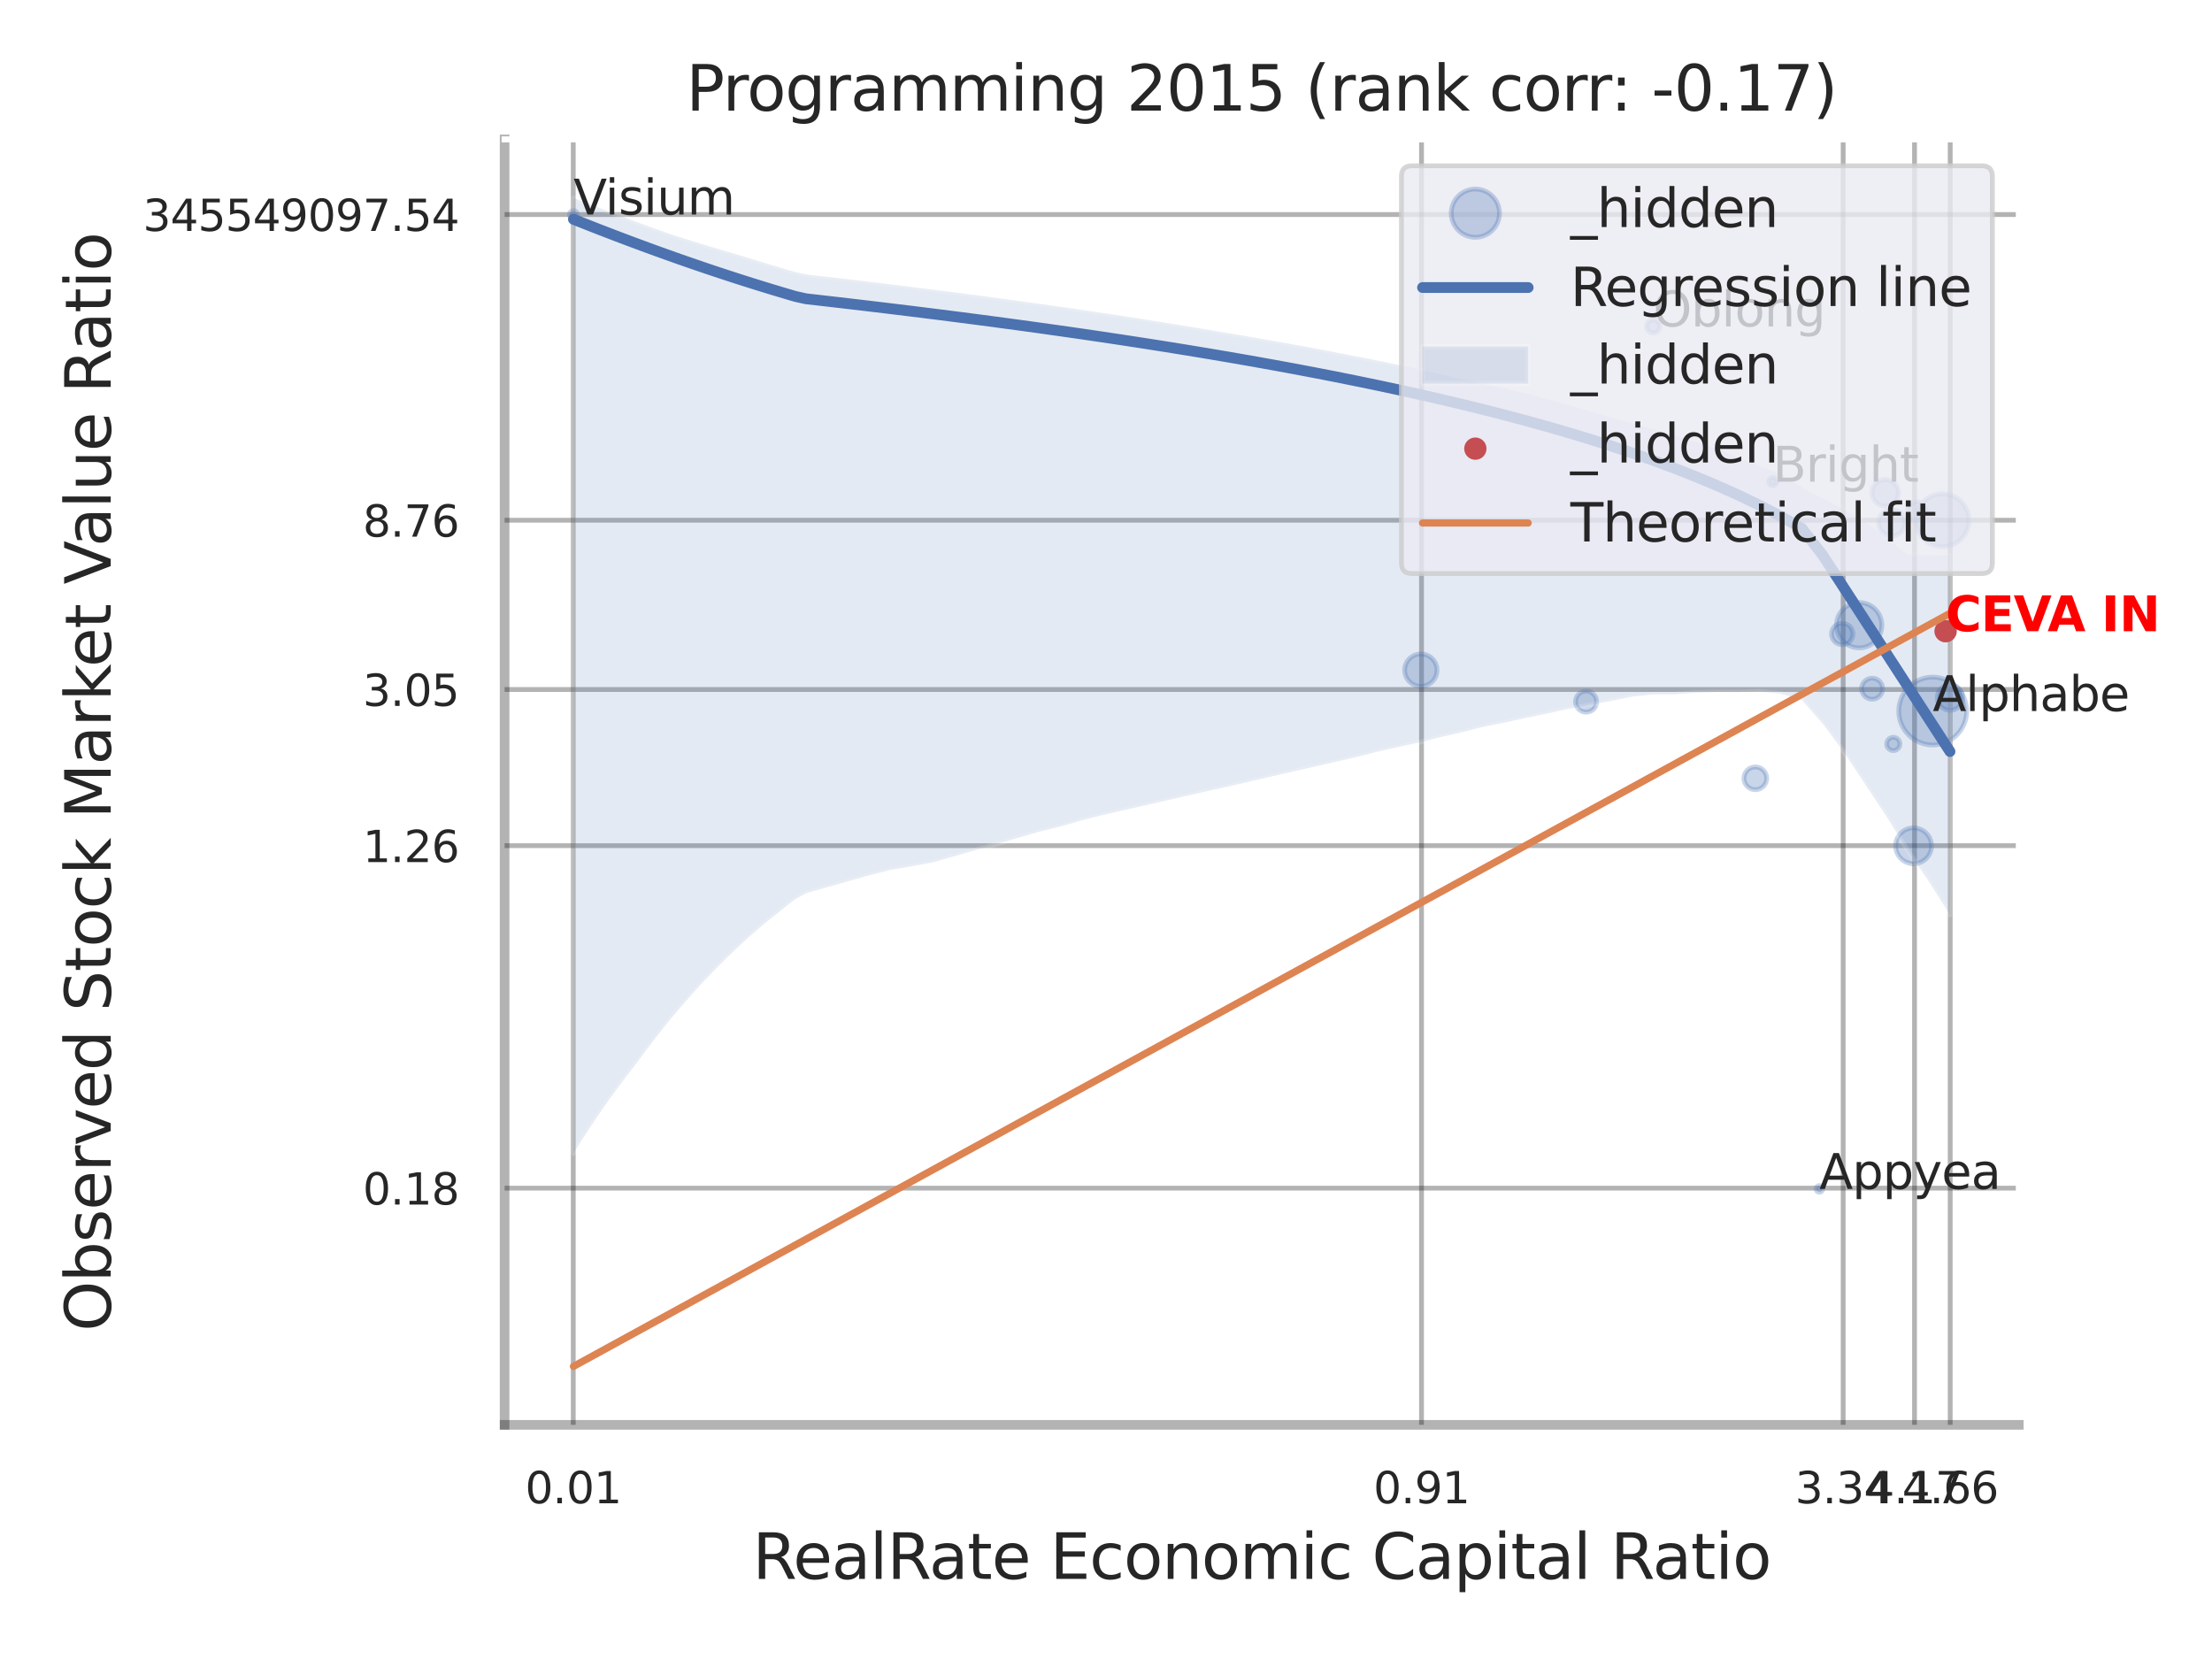 <?xml version="1.0" encoding="utf-8" standalone="no"?>
<!DOCTYPE svg PUBLIC "-//W3C//DTD SVG 1.1//EN"
  "http://www.w3.org/Graphics/SVG/1.1/DTD/svg11.dtd">
<svg xmlns:xlink="http://www.w3.org/1999/xlink" width="460.8pt" height="345.6pt" viewBox="0 0 460.8 345.6" xmlns="http://www.w3.org/2000/svg" version="1.1">
 <defs>
  <style type="text/css">*{stroke-linejoin: round; stroke-linecap: butt}</style>
 </defs>
 <g id="figure_1">
  <g id="patch_1">
   <path d="M 0 345.6 
L 460.8 345.6 
L 460.8 0 
L 0 0 
z
" style="fill: #ffffff"/>
  </g>
  <g id="axes_1">
   <g id="patch_2">
    <path d="M 105.12 296.82 
L 420.552 296.82 
L 420.552 29.04 
L 105.12 29.04 
z
" style="fill: #ffffff"/>
   </g>
   <g id="matplotlib.axis_1">
    <g id="xtick_1">
     <g id="line2d_1">
      <path d="M 119.419 296.82 
L 119.419 29.04 
" clip-path="url(#peb1d60f708)" style="fill: none; stroke: #000000; stroke-opacity: 0.3; stroke-linecap: round"/>
     </g>
     <g id="text_1">
      <!-- 0.01 -->
      <g style="fill: #262626" transform="translate(109.4 313.159) scale(0.09 -0.09)">
       <defs>
        <path id="DejaVuSans-30" d="M 2034 4250 
Q 1547 4250 1301 3770 
Q 1056 3291 1056 2328 
Q 1056 1369 1301 889 
Q 1547 409 2034 409 
Q 2525 409 2770 889 
Q 3016 1369 3016 2328 
Q 3016 3291 2770 3770 
Q 2525 4250 2034 4250 
z
M 2034 4750 
Q 2819 4750 3233 4129 
Q 3647 3509 3647 2328 
Q 3647 1150 3233 529 
Q 2819 -91 2034 -91 
Q 1250 -91 836 529 
Q 422 1150 422 2328 
Q 422 3509 836 4129 
Q 1250 4750 2034 4750 
z
" transform="scale(0.016)"/>
        <path id="DejaVuSans-2e" d="M 684 794 
L 1344 794 
L 1344 0 
L 684 0 
L 684 794 
z
" transform="scale(0.016)"/>
        <path id="DejaVuSans-31" d="M 794 531 
L 1825 531 
L 1825 4091 
L 703 3866 
L 703 4441 
L 1819 4666 
L 2450 4666 
L 2450 531 
L 3481 531 
L 3481 0 
L 794 0 
L 794 531 
z
" transform="scale(0.016)"/>
       </defs>
       <use xlink:href="#DejaVuSans-30"/>
       <use xlink:href="#DejaVuSans-2e" transform="translate(63.623 0)"/>
       <use xlink:href="#DejaVuSans-30" transform="translate(95.41 0)"/>
       <use xlink:href="#DejaVuSans-31" transform="translate(159.033 0)"/>
      </g>
     </g>
    </g>
    <g id="xtick_2">
     <g id="line2d_2">
      <path d="M 296.128 296.82 
L 296.128 29.04 
" clip-path="url(#peb1d60f708)" style="fill: none; stroke: #000000; stroke-opacity: 0.3; stroke-linecap: round"/>
     </g>
     <g id="text_2">
      <!-- 0.91 -->
      <g style="fill: #262626" transform="translate(286.108 313.159) scale(0.09 -0.09)">
       <defs>
        <path id="DejaVuSans-39" d="M 703 97 
L 703 672 
Q 941 559 1184 500 
Q 1428 441 1663 441 
Q 2288 441 2617 861 
Q 2947 1281 2994 2138 
Q 2813 1869 2534 1725 
Q 2256 1581 1919 1581 
Q 1219 1581 811 2004 
Q 403 2428 403 3163 
Q 403 3881 828 4315 
Q 1253 4750 1959 4750 
Q 2769 4750 3195 4129 
Q 3622 3509 3622 2328 
Q 3622 1225 3098 567 
Q 2575 -91 1691 -91 
Q 1453 -91 1209 -44 
Q 966 3 703 97 
z
M 1959 2075 
Q 2384 2075 2632 2365 
Q 2881 2656 2881 3163 
Q 2881 3666 2632 3958 
Q 2384 4250 1959 4250 
Q 1534 4250 1286 3958 
Q 1038 3666 1038 3163 
Q 1038 2656 1286 2365 
Q 1534 2075 1959 2075 
z
" transform="scale(0.016)"/>
       </defs>
       <use xlink:href="#DejaVuSans-30"/>
       <use xlink:href="#DejaVuSans-2e" transform="translate(63.623 0)"/>
       <use xlink:href="#DejaVuSans-39" transform="translate(95.41 0)"/>
       <use xlink:href="#DejaVuSans-31" transform="translate(159.033 0)"/>
      </g>
     </g>
    </g>
    <g id="xtick_3">
     <g id="line2d_3">
      <path d="M 383.966 296.82 
L 383.966 29.04 
" clip-path="url(#peb1d60f708)" style="fill: none; stroke: #000000; stroke-opacity: 0.3; stroke-linecap: round"/>
     </g>
     <g id="text_3">
      <!-- 3.34 -->
      <g style="fill: #262626" transform="translate(373.946 313.159) scale(0.09 -0.09)">
       <defs>
        <path id="DejaVuSans-33" d="M 2597 2516 
Q 3050 2419 3304 2112 
Q 3559 1806 3559 1356 
Q 3559 666 3084 287 
Q 2609 -91 1734 -91 
Q 1441 -91 1130 -33 
Q 819 25 488 141 
L 488 750 
Q 750 597 1062 519 
Q 1375 441 1716 441 
Q 2309 441 2620 675 
Q 2931 909 2931 1356 
Q 2931 1769 2642 2001 
Q 2353 2234 1838 2234 
L 1294 2234 
L 1294 2753 
L 1863 2753 
Q 2328 2753 2575 2939 
Q 2822 3125 2822 3475 
Q 2822 3834 2567 4026 
Q 2313 4219 1838 4219 
Q 1578 4219 1281 4162 
Q 984 4106 628 3988 
L 628 4550 
Q 988 4650 1302 4700 
Q 1616 4750 1894 4750 
Q 2613 4750 3031 4423 
Q 3450 4097 3450 3541 
Q 3450 3153 3228 2886 
Q 3006 2619 2597 2516 
z
" transform="scale(0.016)"/>
        <path id="DejaVuSans-34" d="M 2419 4116 
L 825 1625 
L 2419 1625 
L 2419 4116 
z
M 2253 4666 
L 3047 4666 
L 3047 1625 
L 3713 1625 
L 3713 1100 
L 3047 1100 
L 3047 0 
L 2419 0 
L 2419 1100 
L 313 1100 
L 313 1709 
L 2253 4666 
z
" transform="scale(0.016)"/>
       </defs>
       <use xlink:href="#DejaVuSans-33"/>
       <use xlink:href="#DejaVuSans-2e" transform="translate(63.623 0)"/>
       <use xlink:href="#DejaVuSans-33" transform="translate(95.41 0)"/>
       <use xlink:href="#DejaVuSans-34" transform="translate(159.033 0)"/>
      </g>
     </g>
    </g>
    <g id="xtick_4">
     <g id="line2d_4">
      <path d="M 398.831 296.82 
L 398.831 29.04 
" clip-path="url(#peb1d60f708)" style="fill: none; stroke: #000000; stroke-opacity: 0.3; stroke-linecap: round"/>
     </g>
     <g id="text_4">
      <!-- 4.17 -->
      <g style="fill: #262626" transform="translate(388.811 313.159) scale(0.09 -0.09)">
       <defs>
        <path id="DejaVuSans-37" d="M 525 4666 
L 3525 4666 
L 3525 4397 
L 1831 0 
L 1172 0 
L 2766 4134 
L 525 4134 
L 525 4666 
z
" transform="scale(0.016)"/>
       </defs>
       <use xlink:href="#DejaVuSans-34"/>
       <use xlink:href="#DejaVuSans-2e" transform="translate(63.623 0)"/>
       <use xlink:href="#DejaVuSans-31" transform="translate(95.41 0)"/>
       <use xlink:href="#DejaVuSans-37" transform="translate(159.033 0)"/>
      </g>
     </g>
    </g>
    <g id="xtick_5">
     <g id="line2d_5">
      <path d="M 406.263 296.82 
L 406.263 29.04 
" clip-path="url(#peb1d60f708)" style="fill: none; stroke: #000000; stroke-opacity: 0.3; stroke-linecap: round"/>
     </g>
     <g id="text_5">
      <!-- 4.66 -->
      <g style="fill: #262626" transform="translate(396.244 313.159) scale(0.09 -0.09)">
       <defs>
        <path id="DejaVuSans-36" d="M 2113 2584 
Q 1688 2584 1439 2293 
Q 1191 2003 1191 1497 
Q 1191 994 1439 701 
Q 1688 409 2113 409 
Q 2538 409 2786 701 
Q 3034 994 3034 1497 
Q 3034 2003 2786 2293 
Q 2538 2584 2113 2584 
z
M 3366 4563 
L 3366 3988 
Q 3128 4100 2886 4159 
Q 2644 4219 2406 4219 
Q 1781 4219 1451 3797 
Q 1122 3375 1075 2522 
Q 1259 2794 1537 2939 
Q 1816 3084 2150 3084 
Q 2853 3084 3261 2657 
Q 3669 2231 3669 1497 
Q 3669 778 3244 343 
Q 2819 -91 2113 -91 
Q 1303 -91 875 529 
Q 447 1150 447 2328 
Q 447 3434 972 4092 
Q 1497 4750 2381 4750 
Q 2619 4750 2861 4703 
Q 3103 4656 3366 4563 
z
" transform="scale(0.016)"/>
       </defs>
       <use xlink:href="#DejaVuSans-34"/>
       <use xlink:href="#DejaVuSans-2e" transform="translate(63.623 0)"/>
       <use xlink:href="#DejaVuSans-36" transform="translate(95.41 0)"/>
       <use xlink:href="#DejaVuSans-36" transform="translate(159.033 0)"/>
      </g>
     </g>
    </g>
    <g id="xtick_6"/>
    <g id="xtick_7"/>
    <g id="text_6">
     <!-- RealRate Economic Capital Ratio -->
     <g style="fill: #262626" transform="translate(156.783 328.908) scale(0.13 -0.13)">
      <defs>
       <path id="DejaVuSans-52" d="M 2841 2188 
Q 3044 2119 3236 1894 
Q 3428 1669 3622 1275 
L 4263 0 
L 3584 0 
L 2988 1197 
Q 2756 1666 2539 1819 
Q 2322 1972 1947 1972 
L 1259 1972 
L 1259 0 
L 628 0 
L 628 4666 
L 2053 4666 
Q 2853 4666 3247 4331 
Q 3641 3997 3641 3322 
Q 3641 2881 3436 2590 
Q 3231 2300 2841 2188 
z
M 1259 4147 
L 1259 2491 
L 2053 2491 
Q 2509 2491 2742 2702 
Q 2975 2913 2975 3322 
Q 2975 3731 2742 3939 
Q 2509 4147 2053 4147 
L 1259 4147 
z
" transform="scale(0.016)"/>
       <path id="DejaVuSans-65" d="M 3597 1894 
L 3597 1613 
L 953 1613 
Q 991 1019 1311 708 
Q 1631 397 2203 397 
Q 2534 397 2845 478 
Q 3156 559 3463 722 
L 3463 178 
Q 3153 47 2828 -22 
Q 2503 -91 2169 -91 
Q 1331 -91 842 396 
Q 353 884 353 1716 
Q 353 2575 817 3079 
Q 1281 3584 2069 3584 
Q 2775 3584 3186 3129 
Q 3597 2675 3597 1894 
z
M 3022 2063 
Q 3016 2534 2758 2815 
Q 2500 3097 2075 3097 
Q 1594 3097 1305 2825 
Q 1016 2553 972 2059 
L 3022 2063 
z
" transform="scale(0.016)"/>
       <path id="DejaVuSans-61" d="M 2194 1759 
Q 1497 1759 1228 1600 
Q 959 1441 959 1056 
Q 959 750 1161 570 
Q 1363 391 1709 391 
Q 2188 391 2477 730 
Q 2766 1069 2766 1631 
L 2766 1759 
L 2194 1759 
z
M 3341 1997 
L 3341 0 
L 2766 0 
L 2766 531 
Q 2569 213 2275 61 
Q 1981 -91 1556 -91 
Q 1019 -91 701 211 
Q 384 513 384 1019 
Q 384 1609 779 1909 
Q 1175 2209 1959 2209 
L 2766 2209 
L 2766 2266 
Q 2766 2663 2505 2880 
Q 2244 3097 1772 3097 
Q 1472 3097 1187 3025 
Q 903 2953 641 2809 
L 641 3341 
Q 956 3463 1253 3523 
Q 1550 3584 1831 3584 
Q 2591 3584 2966 3190 
Q 3341 2797 3341 1997 
z
" transform="scale(0.016)"/>
       <path id="DejaVuSans-6c" d="M 603 4863 
L 1178 4863 
L 1178 0 
L 603 0 
L 603 4863 
z
" transform="scale(0.016)"/>
       <path id="DejaVuSans-74" d="M 1172 4494 
L 1172 3500 
L 2356 3500 
L 2356 3053 
L 1172 3053 
L 1172 1153 
Q 1172 725 1289 603 
Q 1406 481 1766 481 
L 2356 481 
L 2356 0 
L 1766 0 
Q 1100 0 847 248 
Q 594 497 594 1153 
L 594 3053 
L 172 3053 
L 172 3500 
L 594 3500 
L 594 4494 
L 1172 4494 
z
" transform="scale(0.016)"/>
       <path id="DejaVuSans-20" transform="scale(0.016)"/>
       <path id="DejaVuSans-45" d="M 628 4666 
L 3578 4666 
L 3578 4134 
L 1259 4134 
L 1259 2753 
L 3481 2753 
L 3481 2222 
L 1259 2222 
L 1259 531 
L 3634 531 
L 3634 0 
L 628 0 
L 628 4666 
z
" transform="scale(0.016)"/>
       <path id="DejaVuSans-63" d="M 3122 3366 
L 3122 2828 
Q 2878 2963 2633 3030 
Q 2388 3097 2138 3097 
Q 1578 3097 1268 2742 
Q 959 2388 959 1747 
Q 959 1106 1268 751 
Q 1578 397 2138 397 
Q 2388 397 2633 464 
Q 2878 531 3122 666 
L 3122 134 
Q 2881 22 2623 -34 
Q 2366 -91 2075 -91 
Q 1284 -91 818 406 
Q 353 903 353 1747 
Q 353 2603 823 3093 
Q 1294 3584 2113 3584 
Q 2378 3584 2631 3529 
Q 2884 3475 3122 3366 
z
" transform="scale(0.016)"/>
       <path id="DejaVuSans-6f" d="M 1959 3097 
Q 1497 3097 1228 2736 
Q 959 2375 959 1747 
Q 959 1119 1226 758 
Q 1494 397 1959 397 
Q 2419 397 2687 759 
Q 2956 1122 2956 1747 
Q 2956 2369 2687 2733 
Q 2419 3097 1959 3097 
z
M 1959 3584 
Q 2709 3584 3137 3096 
Q 3566 2609 3566 1747 
Q 3566 888 3137 398 
Q 2709 -91 1959 -91 
Q 1206 -91 779 398 
Q 353 888 353 1747 
Q 353 2609 779 3096 
Q 1206 3584 1959 3584 
z
" transform="scale(0.016)"/>
       <path id="DejaVuSans-6e" d="M 3513 2113 
L 3513 0 
L 2938 0 
L 2938 2094 
Q 2938 2591 2744 2837 
Q 2550 3084 2163 3084 
Q 1697 3084 1428 2787 
Q 1159 2491 1159 1978 
L 1159 0 
L 581 0 
L 581 3500 
L 1159 3500 
L 1159 2956 
Q 1366 3272 1645 3428 
Q 1925 3584 2291 3584 
Q 2894 3584 3203 3211 
Q 3513 2838 3513 2113 
z
" transform="scale(0.016)"/>
       <path id="DejaVuSans-6d" d="M 3328 2828 
Q 3544 3216 3844 3400 
Q 4144 3584 4550 3584 
Q 5097 3584 5394 3201 
Q 5691 2819 5691 2113 
L 5691 0 
L 5113 0 
L 5113 2094 
Q 5113 2597 4934 2840 
Q 4756 3084 4391 3084 
Q 3944 3084 3684 2787 
Q 3425 2491 3425 1978 
L 3425 0 
L 2847 0 
L 2847 2094 
Q 2847 2600 2669 2842 
Q 2491 3084 2119 3084 
Q 1678 3084 1418 2786 
Q 1159 2488 1159 1978 
L 1159 0 
L 581 0 
L 581 3500 
L 1159 3500 
L 1159 2956 
Q 1356 3278 1631 3431 
Q 1906 3584 2284 3584 
Q 2666 3584 2933 3390 
Q 3200 3197 3328 2828 
z
" transform="scale(0.016)"/>
       <path id="DejaVuSans-69" d="M 603 3500 
L 1178 3500 
L 1178 0 
L 603 0 
L 603 3500 
z
M 603 4863 
L 1178 4863 
L 1178 4134 
L 603 4134 
L 603 4863 
z
" transform="scale(0.016)"/>
       <path id="DejaVuSans-43" d="M 4122 4306 
L 4122 3641 
Q 3803 3938 3442 4084 
Q 3081 4231 2675 4231 
Q 1875 4231 1450 3742 
Q 1025 3253 1025 2328 
Q 1025 1406 1450 917 
Q 1875 428 2675 428 
Q 3081 428 3442 575 
Q 3803 722 4122 1019 
L 4122 359 
Q 3791 134 3420 21 
Q 3050 -91 2638 -91 
Q 1578 -91 968 557 
Q 359 1206 359 2328 
Q 359 3453 968 4101 
Q 1578 4750 2638 4750 
Q 3056 4750 3426 4639 
Q 3797 4528 4122 4306 
z
" transform="scale(0.016)"/>
       <path id="DejaVuSans-70" d="M 1159 525 
L 1159 -1331 
L 581 -1331 
L 581 3500 
L 1159 3500 
L 1159 2969 
Q 1341 3281 1617 3432 
Q 1894 3584 2278 3584 
Q 2916 3584 3314 3078 
Q 3713 2572 3713 1747 
Q 3713 922 3314 415 
Q 2916 -91 2278 -91 
Q 1894 -91 1617 61 
Q 1341 213 1159 525 
z
M 3116 1747 
Q 3116 2381 2855 2742 
Q 2594 3103 2138 3103 
Q 1681 3103 1420 2742 
Q 1159 2381 1159 1747 
Q 1159 1113 1420 752 
Q 1681 391 2138 391 
Q 2594 391 2855 752 
Q 3116 1113 3116 1747 
z
" transform="scale(0.016)"/>
      </defs>
      <use xlink:href="#DejaVuSans-52"/>
      <use xlink:href="#DejaVuSans-65" transform="translate(64.982 0)"/>
      <use xlink:href="#DejaVuSans-61" transform="translate(126.506 0)"/>
      <use xlink:href="#DejaVuSans-6c" transform="translate(187.785 0)"/>
      <use xlink:href="#DejaVuSans-52" transform="translate(215.568 0)"/>
      <use xlink:href="#DejaVuSans-61" transform="translate(282.801 0)"/>
      <use xlink:href="#DejaVuSans-74" transform="translate(344.08 0)"/>
      <use xlink:href="#DejaVuSans-65" transform="translate(383.289 0)"/>
      <use xlink:href="#DejaVuSans-20" transform="translate(444.812 0)"/>
      <use xlink:href="#DejaVuSans-45" transform="translate(476.6 0)"/>
      <use xlink:href="#DejaVuSans-63" transform="translate(539.783 0)"/>
      <use xlink:href="#DejaVuSans-6f" transform="translate(594.764 0)"/>
      <use xlink:href="#DejaVuSans-6e" transform="translate(655.945 0)"/>
      <use xlink:href="#DejaVuSans-6f" transform="translate(719.324 0)"/>
      <use xlink:href="#DejaVuSans-6d" transform="translate(780.506 0)"/>
      <use xlink:href="#DejaVuSans-69" transform="translate(877.918 0)"/>
      <use xlink:href="#DejaVuSans-63" transform="translate(905.701 0)"/>
      <use xlink:href="#DejaVuSans-20" transform="translate(960.682 0)"/>
      <use xlink:href="#DejaVuSans-43" transform="translate(992.469 0)"/>
      <use xlink:href="#DejaVuSans-61" transform="translate(1062.293 0)"/>
      <use xlink:href="#DejaVuSans-70" transform="translate(1123.572 0)"/>
      <use xlink:href="#DejaVuSans-69" transform="translate(1187.049 0)"/>
      <use xlink:href="#DejaVuSans-74" transform="translate(1214.832 0)"/>
      <use xlink:href="#DejaVuSans-61" transform="translate(1254.041 0)"/>
      <use xlink:href="#DejaVuSans-6c" transform="translate(1315.32 0)"/>
      <use xlink:href="#DejaVuSans-20" transform="translate(1343.104 0)"/>
      <use xlink:href="#DejaVuSans-52" transform="translate(1374.891 0)"/>
      <use xlink:href="#DejaVuSans-61" transform="translate(1442.123 0)"/>
      <use xlink:href="#DejaVuSans-74" transform="translate(1503.402 0)"/>
      <use xlink:href="#DejaVuSans-69" transform="translate(1542.611 0)"/>
      <use xlink:href="#DejaVuSans-6f" transform="translate(1570.395 0)"/>
     </g>
    </g>
   </g>
   <g id="matplotlib.axis_2">
    <g id="ytick_1">
     <g id="line2d_6">
      <path d="M 105.12 247.509 
L 420.552 247.509 
" clip-path="url(#peb1d60f708)" style="fill: none; stroke: #000000; stroke-opacity: 0.3; stroke-linecap: round"/>
     </g>
     <g id="text_7">
      <!-- 0.18 -->
      <g style="fill: #262626" transform="translate(75.581 250.928) scale(0.09 -0.09)">
       <defs>
        <path id="DejaVuSans-38" d="M 2034 2216 
Q 1584 2216 1326 1975 
Q 1069 1734 1069 1313 
Q 1069 891 1326 650 
Q 1584 409 2034 409 
Q 2484 409 2743 651 
Q 3003 894 3003 1313 
Q 3003 1734 2745 1975 
Q 2488 2216 2034 2216 
z
M 1403 2484 
Q 997 2584 770 2862 
Q 544 3141 544 3541 
Q 544 4100 942 4425 
Q 1341 4750 2034 4750 
Q 2731 4750 3128 4425 
Q 3525 4100 3525 3541 
Q 3525 3141 3298 2862 
Q 3072 2584 2669 2484 
Q 3125 2378 3379 2068 
Q 3634 1759 3634 1313 
Q 3634 634 3220 271 
Q 2806 -91 2034 -91 
Q 1263 -91 848 271 
Q 434 634 434 1313 
Q 434 1759 690 2068 
Q 947 2378 1403 2484 
z
M 1172 3481 
Q 1172 3119 1398 2916 
Q 1625 2713 2034 2713 
Q 2441 2713 2670 2916 
Q 2900 3119 2900 3481 
Q 2900 3844 2670 4047 
Q 2441 4250 2034 4250 
Q 1625 4250 1398 4047 
Q 1172 3844 1172 3481 
z
" transform="scale(0.016)"/>
       </defs>
       <use xlink:href="#DejaVuSans-30"/>
       <use xlink:href="#DejaVuSans-2e" transform="translate(63.623 0)"/>
       <use xlink:href="#DejaVuSans-31" transform="translate(95.41 0)"/>
       <use xlink:href="#DejaVuSans-38" transform="translate(159.033 0)"/>
      </g>
     </g>
    </g>
    <g id="ytick_2">
     <g id="line2d_7">
      <path d="M 105.12 176.164 
L 420.552 176.164 
" clip-path="url(#peb1d60f708)" style="fill: none; stroke: #000000; stroke-opacity: 0.3; stroke-linecap: round"/>
     </g>
     <g id="text_8">
      <!-- 1.26 -->
      <g style="fill: #262626" transform="translate(75.581 179.583) scale(0.09 -0.09)">
       <defs>
        <path id="DejaVuSans-32" d="M 1228 531 
L 3431 531 
L 3431 0 
L 469 0 
L 469 531 
Q 828 903 1448 1529 
Q 2069 2156 2228 2338 
Q 2531 2678 2651 2914 
Q 2772 3150 2772 3378 
Q 2772 3750 2511 3984 
Q 2250 4219 1831 4219 
Q 1534 4219 1204 4116 
Q 875 4013 500 3803 
L 500 4441 
Q 881 4594 1212 4672 
Q 1544 4750 1819 4750 
Q 2544 4750 2975 4387 
Q 3406 4025 3406 3419 
Q 3406 3131 3298 2873 
Q 3191 2616 2906 2266 
Q 2828 2175 2409 1742 
Q 1991 1309 1228 531 
z
" transform="scale(0.016)"/>
       </defs>
       <use xlink:href="#DejaVuSans-31"/>
       <use xlink:href="#DejaVuSans-2e" transform="translate(63.623 0)"/>
       <use xlink:href="#DejaVuSans-32" transform="translate(95.41 0)"/>
       <use xlink:href="#DejaVuSans-36" transform="translate(159.033 0)"/>
      </g>
     </g>
    </g>
    <g id="ytick_3">
     <g id="line2d_8">
      <path d="M 105.12 143.634 
L 420.552 143.634 
" clip-path="url(#peb1d60f708)" style="fill: none; stroke: #000000; stroke-opacity: 0.3; stroke-linecap: round"/>
     </g>
     <g id="text_9">
      <!-- 3.05 -->
      <g style="fill: #262626" transform="translate(75.581 147.053) scale(0.09 -0.09)">
       <defs>
        <path id="DejaVuSans-35" d="M 691 4666 
L 3169 4666 
L 3169 4134 
L 1269 4134 
L 1269 2991 
Q 1406 3038 1543 3061 
Q 1681 3084 1819 3084 
Q 2600 3084 3056 2656 
Q 3513 2228 3513 1497 
Q 3513 744 3044 326 
Q 2575 -91 1722 -91 
Q 1428 -91 1123 -41 
Q 819 9 494 109 
L 494 744 
Q 775 591 1075 516 
Q 1375 441 1709 441 
Q 2250 441 2565 725 
Q 2881 1009 2881 1497 
Q 2881 1984 2565 2268 
Q 2250 2553 1709 2553 
Q 1456 2553 1204 2497 
Q 953 2441 691 2322 
L 691 4666 
z
" transform="scale(0.016)"/>
       </defs>
       <use xlink:href="#DejaVuSans-33"/>
       <use xlink:href="#DejaVuSans-2e" transform="translate(63.623 0)"/>
       <use xlink:href="#DejaVuSans-30" transform="translate(95.41 0)"/>
       <use xlink:href="#DejaVuSans-35" transform="translate(159.033 0)"/>
      </g>
     </g>
    </g>
    <g id="ytick_4">
     <g id="line2d_9">
      <path d="M 105.12 108.377 
L 420.552 108.377 
" clip-path="url(#peb1d60f708)" style="fill: none; stroke: #000000; stroke-opacity: 0.3; stroke-linecap: round"/>
     </g>
     <g id="text_10">
      <!-- 8.76 -->
      <g style="fill: #262626" transform="translate(75.581 111.796) scale(0.09 -0.09)">
       <use xlink:href="#DejaVuSans-38"/>
       <use xlink:href="#DejaVuSans-2e" transform="translate(63.623 0)"/>
       <use xlink:href="#DejaVuSans-37" transform="translate(95.41 0)"/>
       <use xlink:href="#DejaVuSans-36" transform="translate(159.033 0)"/>
      </g>
     </g>
    </g>
    <g id="ytick_5">
     <g id="line2d_10">
      <path d="M 105.12 44.691 
L 420.552 44.691 
" clip-path="url(#peb1d60f708)" style="fill: none; stroke: #000000; stroke-opacity: 0.3; stroke-linecap: round"/>
     </g>
     <g id="text_11">
      <!-- 345549097.54 -->
      <g style="fill: #262626" transform="translate(29.771 48.11) scale(0.09 -0.09)">
       <use xlink:href="#DejaVuSans-33"/>
       <use xlink:href="#DejaVuSans-34" transform="translate(63.623 0)"/>
       <use xlink:href="#DejaVuSans-35" transform="translate(127.246 0)"/>
       <use xlink:href="#DejaVuSans-35" transform="translate(190.869 0)"/>
       <use xlink:href="#DejaVuSans-34" transform="translate(254.492 0)"/>
       <use xlink:href="#DejaVuSans-39" transform="translate(318.115 0)"/>
       <use xlink:href="#DejaVuSans-30" transform="translate(381.738 0)"/>
       <use xlink:href="#DejaVuSans-39" transform="translate(445.361 0)"/>
       <use xlink:href="#DejaVuSans-37" transform="translate(508.984 0)"/>
       <use xlink:href="#DejaVuSans-2e" transform="translate(572.607 0)"/>
       <use xlink:href="#DejaVuSans-35" transform="translate(604.395 0)"/>
       <use xlink:href="#DejaVuSans-34" transform="translate(668.018 0)"/>
      </g>
     </g>
    </g>
    <g id="ytick_6"/>
    <g id="ytick_7"/>
    <g id="ytick_8"/>
    <g id="ytick_9"/>
    <g id="text_12">
     <!-- Observed Stock Market Value Ratio -->
     <g style="fill: #262626" transform="translate(23.067 277.332) rotate(-90) scale(0.13 -0.13)">
      <defs>
       <path id="DejaVuSans-4f" d="M 2522 4238 
Q 1834 4238 1429 3725 
Q 1025 3213 1025 2328 
Q 1025 1447 1429 934 
Q 1834 422 2522 422 
Q 3209 422 3611 934 
Q 4013 1447 4013 2328 
Q 4013 3213 3611 3725 
Q 3209 4238 2522 4238 
z
M 2522 4750 
Q 3503 4750 4090 4092 
Q 4678 3434 4678 2328 
Q 4678 1225 4090 567 
Q 3503 -91 2522 -91 
Q 1538 -91 948 565 
Q 359 1222 359 2328 
Q 359 3434 948 4092 
Q 1538 4750 2522 4750 
z
" transform="scale(0.016)"/>
       <path id="DejaVuSans-62" d="M 3116 1747 
Q 3116 2381 2855 2742 
Q 2594 3103 2138 3103 
Q 1681 3103 1420 2742 
Q 1159 2381 1159 1747 
Q 1159 1113 1420 752 
Q 1681 391 2138 391 
Q 2594 391 2855 752 
Q 3116 1113 3116 1747 
z
M 1159 2969 
Q 1341 3281 1617 3432 
Q 1894 3584 2278 3584 
Q 2916 3584 3314 3078 
Q 3713 2572 3713 1747 
Q 3713 922 3314 415 
Q 2916 -91 2278 -91 
Q 1894 -91 1617 61 
Q 1341 213 1159 525 
L 1159 0 
L 581 0 
L 581 4863 
L 1159 4863 
L 1159 2969 
z
" transform="scale(0.016)"/>
       <path id="DejaVuSans-73" d="M 2834 3397 
L 2834 2853 
Q 2591 2978 2328 3040 
Q 2066 3103 1784 3103 
Q 1356 3103 1142 2972 
Q 928 2841 928 2578 
Q 928 2378 1081 2264 
Q 1234 2150 1697 2047 
L 1894 2003 
Q 2506 1872 2764 1633 
Q 3022 1394 3022 966 
Q 3022 478 2636 193 
Q 2250 -91 1575 -91 
Q 1294 -91 989 -36 
Q 684 19 347 128 
L 347 722 
Q 666 556 975 473 
Q 1284 391 1588 391 
Q 1994 391 2212 530 
Q 2431 669 2431 922 
Q 2431 1156 2273 1281 
Q 2116 1406 1581 1522 
L 1381 1569 
Q 847 1681 609 1914 
Q 372 2147 372 2553 
Q 372 3047 722 3315 
Q 1072 3584 1716 3584 
Q 2034 3584 2315 3537 
Q 2597 3491 2834 3397 
z
" transform="scale(0.016)"/>
       <path id="DejaVuSans-72" d="M 2631 2963 
Q 2534 3019 2420 3045 
Q 2306 3072 2169 3072 
Q 1681 3072 1420 2755 
Q 1159 2438 1159 1844 
L 1159 0 
L 581 0 
L 581 3500 
L 1159 3500 
L 1159 2956 
Q 1341 3275 1631 3429 
Q 1922 3584 2338 3584 
Q 2397 3584 2469 3576 
Q 2541 3569 2628 3553 
L 2631 2963 
z
" transform="scale(0.016)"/>
       <path id="DejaVuSans-76" d="M 191 3500 
L 800 3500 
L 1894 563 
L 2988 3500 
L 3597 3500 
L 2284 0 
L 1503 0 
L 191 3500 
z
" transform="scale(0.016)"/>
       <path id="DejaVuSans-64" d="M 2906 2969 
L 2906 4863 
L 3481 4863 
L 3481 0 
L 2906 0 
L 2906 525 
Q 2725 213 2448 61 
Q 2172 -91 1784 -91 
Q 1150 -91 751 415 
Q 353 922 353 1747 
Q 353 2572 751 3078 
Q 1150 3584 1784 3584 
Q 2172 3584 2448 3432 
Q 2725 3281 2906 2969 
z
M 947 1747 
Q 947 1113 1208 752 
Q 1469 391 1925 391 
Q 2381 391 2643 752 
Q 2906 1113 2906 1747 
Q 2906 2381 2643 2742 
Q 2381 3103 1925 3103 
Q 1469 3103 1208 2742 
Q 947 2381 947 1747 
z
" transform="scale(0.016)"/>
       <path id="DejaVuSans-53" d="M 3425 4513 
L 3425 3897 
Q 3066 4069 2747 4153 
Q 2428 4238 2131 4238 
Q 1616 4238 1336 4038 
Q 1056 3838 1056 3469 
Q 1056 3159 1242 3001 
Q 1428 2844 1947 2747 
L 2328 2669 
Q 3034 2534 3370 2195 
Q 3706 1856 3706 1288 
Q 3706 609 3251 259 
Q 2797 -91 1919 -91 
Q 1588 -91 1214 -16 
Q 841 59 441 206 
L 441 856 
Q 825 641 1194 531 
Q 1563 422 1919 422 
Q 2459 422 2753 634 
Q 3047 847 3047 1241 
Q 3047 1584 2836 1778 
Q 2625 1972 2144 2069 
L 1759 2144 
Q 1053 2284 737 2584 
Q 422 2884 422 3419 
Q 422 4038 858 4394 
Q 1294 4750 2059 4750 
Q 2388 4750 2728 4690 
Q 3069 4631 3425 4513 
z
" transform="scale(0.016)"/>
       <path id="DejaVuSans-6b" d="M 581 4863 
L 1159 4863 
L 1159 1991 
L 2875 3500 
L 3609 3500 
L 1753 1863 
L 3688 0 
L 2938 0 
L 1159 1709 
L 1159 0 
L 581 0 
L 581 4863 
z
" transform="scale(0.016)"/>
       <path id="DejaVuSans-4d" d="M 628 4666 
L 1569 4666 
L 2759 1491 
L 3956 4666 
L 4897 4666 
L 4897 0 
L 4281 0 
L 4281 4097 
L 3078 897 
L 2444 897 
L 1241 4097 
L 1241 0 
L 628 0 
L 628 4666 
z
" transform="scale(0.016)"/>
       <path id="DejaVuSans-56" d="M 1831 0 
L 50 4666 
L 709 4666 
L 2188 738 
L 3669 4666 
L 4325 4666 
L 2547 0 
L 1831 0 
z
" transform="scale(0.016)"/>
       <path id="DejaVuSans-75" d="M 544 1381 
L 544 3500 
L 1119 3500 
L 1119 1403 
Q 1119 906 1312 657 
Q 1506 409 1894 409 
Q 2359 409 2629 706 
Q 2900 1003 2900 1516 
L 2900 3500 
L 3475 3500 
L 3475 0 
L 2900 0 
L 2900 538 
Q 2691 219 2414 64 
Q 2138 -91 1772 -91 
Q 1169 -91 856 284 
Q 544 659 544 1381 
z
M 1991 3584 
L 1991 3584 
z
" transform="scale(0.016)"/>
      </defs>
      <use xlink:href="#DejaVuSans-4f"/>
      <use xlink:href="#DejaVuSans-62" transform="translate(78.711 0)"/>
      <use xlink:href="#DejaVuSans-73" transform="translate(142.188 0)"/>
      <use xlink:href="#DejaVuSans-65" transform="translate(194.287 0)"/>
      <use xlink:href="#DejaVuSans-72" transform="translate(255.811 0)"/>
      <use xlink:href="#DejaVuSans-76" transform="translate(296.924 0)"/>
      <use xlink:href="#DejaVuSans-65" transform="translate(356.104 0)"/>
      <use xlink:href="#DejaVuSans-64" transform="translate(417.627 0)"/>
      <use xlink:href="#DejaVuSans-20" transform="translate(481.104 0)"/>
      <use xlink:href="#DejaVuSans-53" transform="translate(512.891 0)"/>
      <use xlink:href="#DejaVuSans-74" transform="translate(576.367 0)"/>
      <use xlink:href="#DejaVuSans-6f" transform="translate(615.576 0)"/>
      <use xlink:href="#DejaVuSans-63" transform="translate(676.758 0)"/>
      <use xlink:href="#DejaVuSans-6b" transform="translate(731.738 0)"/>
      <use xlink:href="#DejaVuSans-20" transform="translate(789.648 0)"/>
      <use xlink:href="#DejaVuSans-4d" transform="translate(821.436 0)"/>
      <use xlink:href="#DejaVuSans-61" transform="translate(907.715 0)"/>
      <use xlink:href="#DejaVuSans-72" transform="translate(968.994 0)"/>
      <use xlink:href="#DejaVuSans-6b" transform="translate(1010.107 0)"/>
      <use xlink:href="#DejaVuSans-65" transform="translate(1064.393 0)"/>
      <use xlink:href="#DejaVuSans-74" transform="translate(1125.916 0)"/>
      <use xlink:href="#DejaVuSans-20" transform="translate(1165.125 0)"/>
      <use xlink:href="#DejaVuSans-56" transform="translate(1196.912 0)"/>
      <use xlink:href="#DejaVuSans-61" transform="translate(1257.57 0)"/>
      <use xlink:href="#DejaVuSans-6c" transform="translate(1318.85 0)"/>
      <use xlink:href="#DejaVuSans-75" transform="translate(1346.633 0)"/>
      <use xlink:href="#DejaVuSans-65" transform="translate(1410.012 0)"/>
      <use xlink:href="#DejaVuSans-20" transform="translate(1471.535 0)"/>
      <use xlink:href="#DejaVuSans-52" transform="translate(1503.322 0)"/>
      <use xlink:href="#DejaVuSans-61" transform="translate(1570.555 0)"/>
      <use xlink:href="#DejaVuSans-74" transform="translate(1631.834 0)"/>
      <use xlink:href="#DejaVuSans-69" transform="translate(1671.043 0)"/>
      <use xlink:href="#DejaVuSans-6f" transform="translate(1698.826 0)"/>
     </g>
    </g>
   </g>
   <g id="PathCollection_1">
    <path d="M 344.399 69.376 
C 344.764 69.376 345.114 69.231 345.372 68.973 
C 345.631 68.715 345.776 68.365 345.776 67.999 
C 345.776 67.634 345.631 67.284 345.372 67.026 
C 345.114 66.767 344.764 66.622 344.399 66.622 
C 344.034 66.622 343.683 66.767 343.425 67.026 
C 343.167 67.284 343.022 67.634 343.022 67.999 
C 343.022 68.365 343.167 68.715 343.425 68.973 
C 343.683 69.231 344.034 69.376 344.399 69.376 
z
" clip-path="url(#peb1d60f708)" style="fill: #4c72b0; fill-opacity: 0.3; stroke: #4c72b0; stroke-opacity: 0.3"/>
    <path d="M 394.41 156.365 
C 394.778 156.365 395.131 156.219 395.391 155.959 
C 395.651 155.699 395.798 155.346 395.798 154.978 
C 395.798 154.609 395.651 154.256 395.391 153.996 
C 395.131 153.736 394.778 153.59 394.41 153.59 
C 394.042 153.59 393.689 153.736 393.428 153.996 
C 393.168 154.256 393.022 154.609 393.022 154.978 
C 393.022 155.346 393.168 155.699 393.428 155.959 
C 393.689 156.219 394.042 156.365 394.41 156.365 
z
" clip-path="url(#peb1d60f708)" style="fill: #4c72b0; fill-opacity: 0.3; stroke: #4c72b0; stroke-opacity: 0.3"/>
    <path d="M 398.634 179.932 
C 399.625 179.932 400.576 179.538 401.277 178.838 
C 401.978 178.137 402.371 177.186 402.371 176.195 
C 402.371 175.204 401.978 174.253 401.277 173.552 
C 400.576 172.851 399.625 172.457 398.634 172.457 
C 397.643 172.457 396.692 172.851 395.991 173.552 
C 395.291 174.253 394.897 175.204 394.897 176.195 
C 394.897 177.186 395.291 178.137 395.991 178.838 
C 396.692 179.538 397.643 179.932 398.634 179.932 
z
" clip-path="url(#peb1d60f708)" style="fill: #4c72b0; fill-opacity: 0.3; stroke: #4c72b0; stroke-opacity: 0.3"/>
    <path d="M 392.733 105.436 
C 393.466 105.436 394.169 105.145 394.688 104.626 
C 395.206 104.108 395.497 103.405 395.497 102.672 
C 395.497 101.938 395.206 101.235 394.688 100.717 
C 394.169 100.198 393.466 99.907 392.733 99.907 
C 392 99.907 391.296 100.198 390.778 100.717 
C 390.26 101.235 389.968 101.938 389.968 102.672 
C 389.968 103.405 390.26 104.108 390.778 104.626 
C 391.296 105.145 392 105.436 392.733 105.436 
z
" clip-path="url(#peb1d60f708)" style="fill: #4c72b0; fill-opacity: 0.3; stroke: #4c72b0; stroke-opacity: 0.3"/>
    <path d="M 295.99 142.977 
C 296.885 142.977 297.742 142.621 298.374 141.989 
C 299.007 141.357 299.362 140.499 299.362 139.605 
C 299.362 138.711 299.007 137.853 298.374 137.221 
C 297.742 136.588 296.885 136.233 295.99 136.233 
C 295.096 136.233 294.238 136.588 293.606 137.221 
C 292.974 137.853 292.619 138.711 292.619 139.605 
C 292.619 140.499 292.974 141.357 293.606 141.989 
C 294.238 142.621 295.096 142.977 295.99 142.977 
z
" clip-path="url(#peb1d60f708)" style="fill: #4c72b0; fill-opacity: 0.3; stroke: #4c72b0; stroke-opacity: 0.3"/>
    <path d="M 387.304 134.965 
C 388.557 134.965 389.758 134.467 390.644 133.581 
C 391.53 132.695 392.028 131.494 392.028 130.241 
C 392.028 128.988 391.53 127.786 390.644 126.9 
C 389.758 126.014 388.557 125.516 387.304 125.516 
C 386.051 125.516 384.849 126.014 383.963 126.9 
C 383.077 127.786 382.579 128.988 382.579 130.241 
C 382.579 131.494 383.077 132.695 383.963 133.581 
C 384.849 134.467 386.051 134.965 387.304 134.965 
z
" clip-path="url(#peb1d60f708)" style="fill: #4c72b0; fill-opacity: 0.3; stroke: #4c72b0; stroke-opacity: 0.3"/>
    <path d="M 119.458 45.521 
C 119.678 45.521 119.889 45.433 120.045 45.277 
C 120.201 45.122 120.288 44.91 120.288 44.69 
C 120.288 44.47 120.201 44.259 120.045 44.103 
C 119.889 43.947 119.678 43.86 119.458 43.86 
C 119.238 43.86 119.026 43.947 118.87 44.103 
C 118.715 44.259 118.627 44.47 118.627 44.69 
C 118.627 44.91 118.715 45.122 118.87 45.277 
C 119.026 45.433 119.238 45.521 119.458 45.521 
z
" clip-path="url(#peb1d60f708)" style="fill: #4c72b0; fill-opacity: 0.3; stroke: #4c72b0; stroke-opacity: 0.3"/>
    <path d="M 390.003 145.665 
C 390.586 145.665 391.145 145.433 391.557 145.021 
C 391.969 144.609 392.201 144.05 392.201 143.467 
C 392.201 142.884 391.969 142.325 391.557 141.912 
C 391.145 141.5 390.586 141.269 390.003 141.269 
C 389.42 141.269 388.861 141.5 388.449 141.912 
C 388.037 142.325 387.805 142.884 387.805 143.467 
C 387.805 144.05 388.037 144.609 388.449 145.021 
C 388.861 145.433 389.42 145.665 390.003 145.665 
z
" clip-path="url(#peb1d60f708)" style="fill: #4c72b0; fill-opacity: 0.3; stroke: #4c72b0; stroke-opacity: 0.3"/>
    <path d="M 406.215 147.976 
C 406.917 147.976 407.592 147.697 408.089 147.2 
C 408.586 146.703 408.865 146.029 408.865 145.326 
C 408.865 144.623 408.586 143.949 408.089 143.451 
C 407.592 142.954 406.917 142.675 406.215 142.675 
C 405.512 142.675 404.837 142.954 404.34 143.451 
C 403.843 143.949 403.564 144.623 403.564 145.326 
C 403.564 146.029 403.843 146.703 404.34 147.2 
C 404.837 147.697 405.512 147.976 406.215 147.976 
z
" clip-path="url(#peb1d60f708)" style="fill: #4c72b0; fill-opacity: 0.3; stroke: #4c72b0; stroke-opacity: 0.3"/>
    <path d="M 399.292 108.399 
C 399.804 108.399 400.296 108.195 400.659 107.833 
C 401.021 107.47 401.225 106.978 401.225 106.466 
C 401.225 105.953 401.021 105.461 400.659 105.099 
C 400.296 104.736 399.804 104.532 399.292 104.532 
C 398.779 104.532 398.287 104.736 397.925 105.099 
C 397.562 105.461 397.358 105.953 397.358 106.466 
C 397.358 106.978 397.562 107.47 397.925 107.833 
C 398.287 108.195 398.779 108.399 399.292 108.399 
z
" clip-path="url(#peb1d60f708)" style="fill: #4c72b0; fill-opacity: 0.3; stroke: #4c72b0; stroke-opacity: 0.3"/>
    <path d="M 405.305 133.315 
C 405.789 133.315 406.252 133.123 406.594 132.781 
C 406.936 132.439 407.128 131.975 407.128 131.492 
C 407.128 131.008 406.936 130.545 406.594 130.203 
C 406.252 129.861 405.789 129.669 405.305 129.669 
C 404.822 129.669 404.358 129.861 404.016 130.203 
C 403.674 130.545 403.482 131.008 403.482 131.492 
C 403.482 131.975 403.674 132.439 404.016 132.781 
C 404.358 133.123 404.822 133.315 405.305 133.315 
z
" clip-path="url(#peb1d60f708)" style="fill: #4c72b0; fill-opacity: 0.3; stroke: #4c72b0; stroke-opacity: 0.3"/>
    <path d="M 404.648 113.888 
C 406.108 113.888 407.509 113.308 408.541 112.275 
C 409.574 111.243 410.154 109.842 410.154 108.382 
C 410.154 106.921 409.574 105.521 408.541 104.488 
C 407.509 103.455 406.108 102.875 404.648 102.875 
C 403.187 102.875 401.787 103.455 400.754 104.488 
C 399.722 105.521 399.141 106.921 399.141 108.382 
C 399.141 109.842 399.722 111.243 400.754 112.275 
C 401.787 113.308 403.187 113.888 404.648 113.888 
z
" clip-path="url(#peb1d60f708)" style="fill: #4c72b0; fill-opacity: 0.3; stroke: #4c72b0; stroke-opacity: 0.3"/>
    <path d="M 383.771 134.305 
C 384.364 134.305 384.934 134.069 385.353 133.649 
C 385.773 133.229 386.009 132.66 386.009 132.066 
C 386.009 131.473 385.773 130.903 385.353 130.484 
C 384.934 130.064 384.364 129.828 383.771 129.828 
C 383.177 129.828 382.607 130.064 382.188 130.484 
C 381.768 130.903 381.532 131.473 381.532 132.066 
C 381.532 132.66 381.768 133.229 382.188 133.649 
C 382.607 134.069 383.177 134.305 383.771 134.305 
z
" clip-path="url(#peb1d60f708)" style="fill: #4c72b0; fill-opacity: 0.3; stroke: #4c72b0; stroke-opacity: 0.3"/>
    <path d="M 394.094 111.656 
C 394.824 111.656 395.525 111.365 396.042 110.848 
C 396.559 110.332 396.849 109.631 396.849 108.9 
C 396.849 108.169 396.559 107.468 396.042 106.951 
C 395.525 106.435 394.824 106.144 394.094 106.144 
C 393.363 106.144 392.662 106.435 392.145 106.951 
C 391.628 107.468 391.338 108.169 391.338 108.9 
C 391.338 109.631 391.628 110.332 392.145 110.848 
C 392.662 111.365 393.363 111.656 394.094 111.656 
z
" clip-path="url(#peb1d60f708)" style="fill: #4c72b0; fill-opacity: 0.3; stroke: #4c72b0; stroke-opacity: 0.3"/>
    <path d="M 330.409 148.361 
C 330.992 148.361 331.551 148.129 331.963 147.717 
C 332.375 147.305 332.606 146.746 332.606 146.164 
C 332.606 145.581 332.375 145.022 331.963 144.61 
C 331.551 144.198 330.992 143.967 330.409 143.967 
C 329.827 143.967 329.268 144.198 328.856 144.61 
C 328.444 145.022 328.213 145.581 328.213 146.164 
C 328.213 146.746 328.444 147.305 328.856 147.717 
C 329.268 148.129 329.827 148.361 330.409 148.361 
z
" clip-path="url(#peb1d60f708)" style="fill: #4c72b0; fill-opacity: 0.3; stroke: #4c72b0; stroke-opacity: 0.3"/>
    <path d="M 369.304 101.199 
C 369.532 101.199 369.75 101.109 369.91 100.948 
C 370.071 100.787 370.162 100.569 370.162 100.342 
C 370.162 100.115 370.071 99.896 369.91 99.736 
C 369.75 99.575 369.532 99.485 369.304 99.485 
C 369.077 99.485 368.859 99.575 368.698 99.736 
C 368.537 99.896 368.447 100.115 368.447 100.342 
C 368.447 100.569 368.537 100.787 368.698 100.948 
C 368.859 101.109 369.077 101.199 369.304 101.199 
z
" clip-path="url(#peb1d60f708)" style="fill: #4c72b0; fill-opacity: 0.3; stroke: #4c72b0; stroke-opacity: 0.3"/>
    <path d="M 379.008 248.37 
C 379.193 248.37 379.371 248.296 379.502 248.165 
C 379.632 248.034 379.706 247.857 379.706 247.672 
C 379.706 247.487 379.632 247.309 379.502 247.179 
C 379.371 247.048 379.193 246.974 379.008 246.974 
C 378.823 246.974 378.646 247.048 378.515 247.179 
C 378.384 247.309 378.311 247.487 378.311 247.672 
C 378.311 247.857 378.384 248.034 378.515 248.165 
C 378.646 248.296 378.823 248.37 379.008 248.37 
z
" clip-path="url(#peb1d60f708)" style="fill: #4c72b0; fill-opacity: 0.3; stroke: #4c72b0; stroke-opacity: 0.3"/>
    <path d="M 365.665 164.508 
C 366.295 164.508 366.898 164.257 367.344 163.812 
C 367.789 163.367 368.039 162.763 368.039 162.134 
C 368.039 161.504 367.789 160.9 367.344 160.455 
C 366.898 160.01 366.295 159.76 365.665 159.76 
C 365.035 159.76 364.432 160.01 363.986 160.455 
C 363.541 160.9 363.291 161.504 363.291 162.134 
C 363.291 162.763 363.541 163.367 363.986 163.812 
C 364.432 164.257 365.035 164.508 365.665 164.508 
z
" clip-path="url(#peb1d60f708)" style="fill: #4c72b0; fill-opacity: 0.3; stroke: #4c72b0; stroke-opacity: 0.3"/>
    <path d="M 402.621 155.195 
C 404.496 155.195 406.295 154.45 407.621 153.124 
C 408.947 151.798 409.692 150 409.692 148.124 
C 409.692 146.249 408.947 144.45 407.621 143.124 
C 406.295 141.798 404.496 141.053 402.621 141.053 
C 400.745 141.053 398.947 141.798 397.621 143.124 
C 396.295 144.45 395.55 146.249 395.55 148.124 
C 395.55 150 396.295 151.798 397.621 153.124 
C 398.947 154.45 400.745 155.195 402.621 155.195 
z
" clip-path="url(#peb1d60f708)" style="fill: #4c72b0; fill-opacity: 0.3; stroke: #4c72b0; stroke-opacity: 0.3"/>
   </g>
   <g id="FillBetweenPolyCollection_1">
    <defs>
     <path id="mae04ff6e26" d="M 119.458 -304.388 
L 119.458 -105.321 
L 120.163 -106.449 
L 120.877 -107.578 
L 121.601 -108.706 
L 122.336 -109.835 
L 123.08 -110.963 
L 123.836 -112.092 
L 124.602 -113.22 
L 125.38 -114.349 
L 126.169 -115.477 
L 126.97 -116.606 
L 127.783 -117.734 
L 128.61 -118.863 
L 129.449 -119.991 
L 130.302 -121.12 
L 131.169 -122.248 
L 132.05 -123.377 
L 132.947 -124.55 
L 133.858 -125.797 
L 134.786 -127.044 
L 135.731 -128.292 
L 136.692 -129.539 
L 137.672 -130.786 
L 138.669 -132.033 
L 139.687 -133.281 
L 140.724 -134.528 
L 141.782 -135.775 
L 142.861 -137.022 
L 143.963 -138.27 
L 145.089 -139.517 
L 146.239 -140.766 
L 147.414 -142.017 
L 148.617 -143.268 
L 149.847 -144.52 
L 151.107 -145.775 
L 152.397 -147.029 
L 153.72 -148.283 
L 155.077 -149.538 
L 156.47 -150.792 
L 157.9 -152.046 
L 159.37 -153.3 
L 160.882 -154.493 
L 162.439 -155.735 
L 164.043 -157.042 
L 165.697 -158.284 
L 167.921 -159.531 
L 172.334 -160.781 
L 176.747 -162.032 
L 181.159 -163.283 
L 185.572 -164.395 
L 189.985 -165.15 
L 194.398 -165.963 
L 198.811 -167.231 
L 203.224 -168.506 
L 207.636 -169.782 
L 212.049 -171.057 
L 216.462 -172.333 
L 220.875 -173.426 
L 225.288 -174.702 
L 229.701 -175.813 
L 234.114 -176.822 
L 238.526 -177.831 
L 242.939 -178.84 
L 247.352 -179.849 
L 251.765 -180.858 
L 256.178 -181.82 
L 260.591 -182.858 
L 265.003 -183.877 
L 269.416 -184.891 
L 273.829 -185.893 
L 278.242 -186.902 
L 282.655 -187.914 
L 287.068 -189.046 
L 291.481 -190.027 
L 295.893 -190.983 
L 300.306 -192.098 
L 304.719 -193.098 
L 309.132 -194.22 
L 313.545 -195.089 
L 317.958 -196.06 
L 322.37 -196.986 
L 326.783 -197.939 
L 331.196 -198.788 
L 335.609 -199.577 
L 340.022 -200.481 
L 344.435 -200.945 
L 348.848 -200.95 
L 353.26 -201.313 
L 357.673 -201.443 
L 362.086 -201.397 
L 366.499 -201.575 
L 370.912 -201.098 
L 375.325 -199.818 
L 379.737 -194.796 
L 384.15 -188.881 
L 388.563 -182.2 
L 392.976 -175.526 
L 397.389 -168.463 
L 401.802 -161.986 
L 406.215 -155.01 
L 406.215 -229.936 
L 406.215 -229.936 
L 401.802 -229.827 
L 397.389 -230.001 
L 392.976 -233.575 
L 388.563 -236.789 
L 384.15 -239.417 
L 379.737 -241.712 
L 375.325 -244.03 
L 370.912 -246.859 
L 366.499 -248.535 
L 362.086 -250.249 
L 357.673 -252.045 
L 353.26 -253.522 
L 348.848 -254.866 
L 344.435 -256.15 
L 340.022 -257.38 
L 335.609 -258.604 
L 331.196 -259.943 
L 326.783 -261.223 
L 322.37 -262.449 
L 317.958 -263.625 
L 313.545 -264.62 
L 309.132 -265.585 
L 304.719 -266.628 
L 300.306 -267.635 
L 295.893 -268.607 
L 291.481 -269.548 
L 287.068 -270.46 
L 282.655 -271.343 
L 278.242 -272.2 
L 273.829 -273.033 
L 269.416 -273.842 
L 265.003 -274.629 
L 260.591 -275.396 
L 256.178 -276.142 
L 251.765 -276.89 
L 247.352 -277.627 
L 242.939 -278.346 
L 238.526 -279.048 
L 234.114 -279.732 
L 229.701 -280.401 
L 225.288 -281.055 
L 220.875 -281.695 
L 216.462 -282.32 
L 212.049 -282.932 
L 207.636 -283.532 
L 203.224 -284.119 
L 198.811 -284.695 
L 194.398 -285.259 
L 189.985 -285.813 
L 185.572 -286.356 
L 181.159 -286.889 
L 176.747 -287.413 
L 172.334 -287.927 
L 167.921 -288.432 
L 165.697 -288.928 
L 164.043 -289.413 
L 162.439 -289.883 
L 160.882 -290.346 
L 159.37 -290.801 
L 157.9 -291.25 
L 156.47 -291.691 
L 155.077 -292.125 
L 153.72 -292.537 
L 152.397 -292.919 
L 151.107 -293.297 
L 149.847 -293.67 
L 148.617 -294.038 
L 147.414 -294.401 
L 146.239 -294.76 
L 145.089 -295.114 
L 143.963 -295.465 
L 142.861 -295.811 
L 141.782 -296.152 
L 140.724 -296.49 
L 139.687 -296.824 
L 138.669 -297.182 
L 137.672 -297.536 
L 136.692 -297.885 
L 135.731 -298.23 
L 134.786 -298.572 
L 133.858 -298.909 
L 132.947 -299.242 
L 132.05 -299.571 
L 131.169 -299.897 
L 130.302 -300.219 
L 129.449 -300.538 
L 128.61 -300.853 
L 127.783 -301.165 
L 126.97 -301.473 
L 126.169 -301.778 
L 125.38 -302.08 
L 124.602 -302.379 
L 123.836 -302.675 
L 123.08 -302.967 
L 122.336 -303.257 
L 121.601 -303.544 
L 120.877 -303.828 
L 120.163 -304.11 
L 119.458 -304.388 
z
" style="stroke: #ffffff; stroke-opacity: 0.15"/>
    </defs>
    <g clip-path="url(#peb1d60f708)">
     <use xlink:href="#mae04ff6e26" x="0" y="345.6" style="fill: #4c72b0; fill-opacity: 0.15; stroke: #ffffff; stroke-opacity: 0.15"/>
    </g>
   </g>
   <g id="PathCollection_2">
    <defs>
     <path id="m5d4c78a5b2" d="M 0 1.823 
C 0.483 1.823 0.947 1.631 1.289 1.289 
C 1.631 0.947 1.823 0.483 1.823 0 
C 1.823 -0.483 1.631 -0.947 1.289 -1.289 
C 0.947 -1.631 0.483 -1.823 0 -1.823 
C -0.483 -1.823 -0.947 -1.631 -1.289 -1.289 
C -1.631 -0.947 -1.823 -0.483 -1.823 0 
C -1.823 0.483 -1.631 0.947 -1.289 1.289 
C -0.947 1.631 -0.483 1.823 0 1.823 
z
" style="stroke: #c44e52"/>
    </defs>
    <g clip-path="url(#peb1d60f708)">
     <use xlink:href="#m5d4c78a5b2" x="405.305" y="131.492" style="fill: #c44e52; stroke: #c44e52"/>
    </g>
   </g>
   <g id="line2d_11">
    <path d="M 119.458 45.677 
L 120.163 45.958 
L 120.877 46.243 
L 121.601 46.53 
L 122.336 46.82 
L 123.08 47.113 
L 123.836 47.409 
L 124.602 47.708 
L 125.38 48.01 
L 126.169 48.315 
L 126.97 48.624 
L 127.783 48.936 
L 128.61 49.251 
L 129.449 49.57 
L 130.302 49.893 
L 131.169 50.219 
L 132.05 50.549 
L 132.947 50.882 
L 133.858 51.22 
L 134.786 51.561 
L 135.731 51.907 
L 136.692 52.256 
L 137.672 52.61 
L 138.669 52.969 
L 139.687 53.332 
L 140.724 53.699 
L 141.782 54.072 
L 142.861 54.449 
L 143.963 54.831 
L 145.089 55.218 
L 146.239 55.61 
L 147.414 56.008 
L 148.617 56.412 
L 149.847 56.821 
L 151.107 57.236 
L 152.397 57.657 
L 153.72 58.084 
L 155.077 58.518 
L 156.47 58.958 
L 157.9 59.406 
L 159.37 59.86 
L 160.882 60.321 
L 162.439 60.79 
L 164.043 61.267 
L 165.697 61.751 
L 167.921 62.244 
L 172.334 62.746 
L 176.747 63.256 
L 181.159 63.776 
L 185.572 64.305 
L 189.985 64.844 
L 194.398 65.393 
L 198.811 65.952 
L 203.224 66.523 
L 207.636 67.106 
L 212.049 67.7 
L 216.462 68.307 
L 220.875 68.926 
L 225.288 69.56 
L 229.701 70.207 
L 234.114 70.87 
L 238.526 71.548 
L 242.939 72.242 
L 247.352 72.953 
L 251.765 73.683 
L 256.178 74.431 
L 260.591 75.199 
L 265.003 75.988 
L 269.416 76.799 
L 273.829 77.633 
L 278.242 78.493 
L 282.655 79.379 
L 287.068 80.292 
L 291.481 81.236 
L 295.893 82.212 
L 300.306 83.221 
L 304.719 84.267 
L 309.132 85.353 
L 313.545 86.48 
L 317.958 87.654 
L 322.37 88.877 
L 326.783 90.155 
L 331.196 91.491 
L 335.609 92.892 
L 340.022 94.365 
L 344.435 95.917 
L 348.848 97.556 
L 353.26 99.295 
L 357.673 101.145 
L 362.086 103.121 
L 366.499 105.243 
L 370.912 107.533 
L 375.325 110.019 
L 379.737 115.693 
L 384.15 122.504 
L 388.563 129.315 
L 392.976 136.126 
L 397.389 142.937 
L 401.802 149.748 
L 406.215 156.559 
" clip-path="url(#peb1d60f708)" style="fill: none; stroke: #4c72b0; stroke-width: 2.25; stroke-linecap: round"/>
   </g>
   <g id="line2d_12">
    <path d="M 344.399 161.584 
L 394.41 134.224 
L 398.634 131.913 
L 392.733 135.141 
L 295.99 188.068 
L 387.304 138.111 
L 119.458 284.648 
L 390.003 136.635 
L 406.215 127.765 
L 399.292 131.553 
L 405.305 128.263 
L 404.648 128.623 
L 383.771 140.044 
L 394.094 134.397 
L 330.409 169.238 
L 369.304 147.959 
L 379.008 142.65 
L 365.665 149.95 
L 402.621 129.732 
" clip-path="url(#peb1d60f708)" style="fill: none; stroke: #dd8452; stroke-width: 1.5; stroke-linecap: round"/>
   </g>
   <g id="patch_3">
    <path d="M 105.12 296.82 
L 105.12 29.04 
" style="fill: none; opacity: 0.3; stroke: #000000; stroke-width: 2; stroke-linejoin: miter; stroke-linecap: square"/>
   </g>
   <g id="patch_4">
    <path d="M 420.552 296.82 
L 420.552 29.04 
" style="fill: none; stroke: #ffffff; stroke-width: 1.25; stroke-linejoin: miter; stroke-linecap: square"/>
   </g>
   <g id="patch_5">
    <path d="M 105.12 296.82 
L 420.552 296.82 
" style="fill: none; opacity: 0.3; stroke: #000000; stroke-width: 2; stroke-linejoin: miter; stroke-linecap: square"/>
   </g>
   <g id="patch_6">
    <path d="M 105.12 29.04 
L 420.552 29.04 
" style="fill: none; stroke: #ffffff; stroke-width: 1.25; stroke-linejoin: miter; stroke-linecap: square"/>
   </g>
   <g id="text_13">
    <!-- Oblong  -->
    <g style="fill: #262626" transform="translate(344.399 67.999) scale(0.1 -0.1)">
     <defs>
      <path id="DejaVuSans-67" d="M 2906 1791 
Q 2906 2416 2648 2759 
Q 2391 3103 1925 3103 
Q 1463 3103 1205 2759 
Q 947 2416 947 1791 
Q 947 1169 1205 825 
Q 1463 481 1925 481 
Q 2391 481 2648 825 
Q 2906 1169 2906 1791 
z
M 3481 434 
Q 3481 -459 3084 -895 
Q 2688 -1331 1869 -1331 
Q 1566 -1331 1297 -1286 
Q 1028 -1241 775 -1147 
L 775 -588 
Q 1028 -725 1275 -790 
Q 1522 -856 1778 -856 
Q 2344 -856 2625 -561 
Q 2906 -266 2906 331 
L 2906 616 
Q 2728 306 2450 153 
Q 2172 0 1784 0 
Q 1141 0 747 490 
Q 353 981 353 1791 
Q 353 2603 747 3093 
Q 1141 3584 1784 3584 
Q 2172 3584 2450 3431 
Q 2728 3278 2906 2969 
L 2906 3500 
L 3481 3500 
L 3481 434 
z
" transform="scale(0.016)"/>
     </defs>
     <use xlink:href="#DejaVuSans-4f"/>
     <use xlink:href="#DejaVuSans-62" transform="translate(78.711 0)"/>
     <use xlink:href="#DejaVuSans-6c" transform="translate(142.188 0)"/>
     <use xlink:href="#DejaVuSans-6f" transform="translate(169.971 0)"/>
     <use xlink:href="#DejaVuSans-6e" transform="translate(231.152 0)"/>
     <use xlink:href="#DejaVuSans-67" transform="translate(294.531 0)"/>
     <use xlink:href="#DejaVuSans-20" transform="translate(358.008 0)"/>
    </g>
   </g>
   <g id="text_14">
    <!-- Visium  -->
    <g style="fill: #262626" transform="translate(119.458 44.69) scale(0.1 -0.1)">
     <use xlink:href="#DejaVuSans-56"/>
     <use xlink:href="#DejaVuSans-69" transform="translate(66.158 0)"/>
     <use xlink:href="#DejaVuSans-73" transform="translate(93.941 0)"/>
     <use xlink:href="#DejaVuSans-69" transform="translate(146.041 0)"/>
     <use xlink:href="#DejaVuSans-75" transform="translate(173.824 0)"/>
     <use xlink:href="#DejaVuSans-6d" transform="translate(237.203 0)"/>
     <use xlink:href="#DejaVuSans-20" transform="translate(334.615 0)"/>
    </g>
   </g>
   <g id="text_15">
    <!-- CEVA IN -->
    <g style="fill: #ff0000" transform="translate(405.305 131.492) scale(0.1 -0.1)">
     <defs>
      <path id="DejaVuSans-Bold-43" d="M 4288 256 
Q 3956 84 3597 -3 
Q 3238 -91 2847 -91 
Q 1681 -91 1000 561 
Q 319 1213 319 2328 
Q 319 3447 1000 4098 
Q 1681 4750 2847 4750 
Q 3238 4750 3597 4662 
Q 3956 4575 4288 4403 
L 4288 3438 
Q 3953 3666 3628 3772 
Q 3303 3878 2944 3878 
Q 2300 3878 1931 3465 
Q 1563 3053 1563 2328 
Q 1563 1606 1931 1193 
Q 2300 781 2944 781 
Q 3303 781 3628 887 
Q 3953 994 4288 1222 
L 4288 256 
z
" transform="scale(0.016)"/>
      <path id="DejaVuSans-Bold-45" d="M 588 4666 
L 3834 4666 
L 3834 3756 
L 1791 3756 
L 1791 2888 
L 3713 2888 
L 3713 1978 
L 1791 1978 
L 1791 909 
L 3903 909 
L 3903 0 
L 588 0 
L 588 4666 
z
" transform="scale(0.016)"/>
      <path id="DejaVuSans-Bold-56" d="M 31 4666 
L 1241 4666 
L 2478 1222 
L 3713 4666 
L 4922 4666 
L 3194 0 
L 1759 0 
L 31 4666 
z
" transform="scale(0.016)"/>
      <path id="DejaVuSans-Bold-41" d="M 3419 850 
L 1538 850 
L 1241 0 
L 31 0 
L 1759 4666 
L 3194 4666 
L 4922 0 
L 3713 0 
L 3419 850 
z
M 1838 1716 
L 3116 1716 
L 2478 3572 
L 1838 1716 
z
" transform="scale(0.016)"/>
      <path id="DejaVuSans-Bold-20" transform="scale(0.016)"/>
      <path id="DejaVuSans-Bold-49" d="M 588 4666 
L 1791 4666 
L 1791 0 
L 588 0 
L 588 4666 
z
" transform="scale(0.016)"/>
      <path id="DejaVuSans-Bold-4e" d="M 588 4666 
L 1931 4666 
L 3628 1466 
L 3628 4666 
L 4769 4666 
L 4769 0 
L 3425 0 
L 1728 3200 
L 1728 0 
L 588 0 
L 588 4666 
z
" transform="scale(0.016)"/>
     </defs>
     <use xlink:href="#DejaVuSans-Bold-43"/>
     <use xlink:href="#DejaVuSans-Bold-45" transform="translate(73.389 0)"/>
     <use xlink:href="#DejaVuSans-Bold-56" transform="translate(141.699 0)"/>
     <use xlink:href="#DejaVuSans-Bold-41" transform="translate(212.342 0)"/>
     <use xlink:href="#DejaVuSans-Bold-20" transform="translate(289.734 0)"/>
     <use xlink:href="#DejaVuSans-Bold-49" transform="translate(324.549 0)"/>
     <use xlink:href="#DejaVuSans-Bold-4e" transform="translate(361.756 0)"/>
    </g>
   </g>
   <g id="text_16">
    <!-- Bright  -->
    <g style="fill: #262626" transform="translate(369.304 100.342) scale(0.1 -0.1)">
     <defs>
      <path id="DejaVuSans-42" d="M 1259 2228 
L 1259 519 
L 2272 519 
Q 2781 519 3026 730 
Q 3272 941 3272 1375 
Q 3272 1813 3026 2020 
Q 2781 2228 2272 2228 
L 1259 2228 
z
M 1259 4147 
L 1259 2741 
L 2194 2741 
Q 2656 2741 2882 2914 
Q 3109 3088 3109 3444 
Q 3109 3797 2882 3972 
Q 2656 4147 2194 4147 
L 1259 4147 
z
M 628 4666 
L 2241 4666 
Q 2963 4666 3353 4366 
Q 3744 4066 3744 3513 
Q 3744 3084 3544 2831 
Q 3344 2578 2956 2516 
Q 3422 2416 3680 2098 
Q 3938 1781 3938 1306 
Q 3938 681 3513 340 
Q 3088 0 2303 0 
L 628 0 
L 628 4666 
z
" transform="scale(0.016)"/>
      <path id="DejaVuSans-68" d="M 3513 2113 
L 3513 0 
L 2938 0 
L 2938 2094 
Q 2938 2591 2744 2837 
Q 2550 3084 2163 3084 
Q 1697 3084 1428 2787 
Q 1159 2491 1159 1978 
L 1159 0 
L 581 0 
L 581 4863 
L 1159 4863 
L 1159 2956 
Q 1366 3272 1645 3428 
Q 1925 3584 2291 3584 
Q 2894 3584 3203 3211 
Q 3513 2838 3513 2113 
z
" transform="scale(0.016)"/>
     </defs>
     <use xlink:href="#DejaVuSans-42"/>
     <use xlink:href="#DejaVuSans-72" transform="translate(68.604 0)"/>
     <use xlink:href="#DejaVuSans-69" transform="translate(109.717 0)"/>
     <use xlink:href="#DejaVuSans-67" transform="translate(137.5 0)"/>
     <use xlink:href="#DejaVuSans-68" transform="translate(200.977 0)"/>
     <use xlink:href="#DejaVuSans-74" transform="translate(264.355 0)"/>
     <use xlink:href="#DejaVuSans-20" transform="translate(303.564 0)"/>
    </g>
   </g>
   <g id="text_17">
    <!-- Appyea  -->
    <g style="fill: #262626" transform="translate(379.008 247.672) scale(0.1 -0.1)">
     <defs>
      <path id="DejaVuSans-41" d="M 2188 4044 
L 1331 1722 
L 3047 1722 
L 2188 4044 
z
M 1831 4666 
L 2547 4666 
L 4325 0 
L 3669 0 
L 3244 1197 
L 1141 1197 
L 716 0 
L 50 0 
L 1831 4666 
z
" transform="scale(0.016)"/>
      <path id="DejaVuSans-79" d="M 2059 -325 
Q 1816 -950 1584 -1140 
Q 1353 -1331 966 -1331 
L 506 -1331 
L 506 -850 
L 844 -850 
Q 1081 -850 1212 -737 
Q 1344 -625 1503 -206 
L 1606 56 
L 191 3500 
L 800 3500 
L 1894 763 
L 2988 3500 
L 3597 3500 
L 2059 -325 
z
" transform="scale(0.016)"/>
     </defs>
     <use xlink:href="#DejaVuSans-41"/>
     <use xlink:href="#DejaVuSans-70" transform="translate(68.408 0)"/>
     <use xlink:href="#DejaVuSans-70" transform="translate(131.885 0)"/>
     <use xlink:href="#DejaVuSans-79" transform="translate(195.361 0)"/>
     <use xlink:href="#DejaVuSans-65" transform="translate(254.541 0)"/>
     <use xlink:href="#DejaVuSans-61" transform="translate(316.064 0)"/>
     <use xlink:href="#DejaVuSans-20" transform="translate(377.344 0)"/>
    </g>
   </g>
   <g id="text_18">
    <!-- Alphabe -->
    <g style="fill: #262626" transform="translate(402.621 148.124) scale(0.1 -0.1)">
     <use xlink:href="#DejaVuSans-41"/>
     <use xlink:href="#DejaVuSans-6c" transform="translate(68.408 0)"/>
     <use xlink:href="#DejaVuSans-70" transform="translate(96.191 0)"/>
     <use xlink:href="#DejaVuSans-68" transform="translate(159.668 0)"/>
     <use xlink:href="#DejaVuSans-61" transform="translate(223.047 0)"/>
     <use xlink:href="#DejaVuSans-62" transform="translate(284.326 0)"/>
     <use xlink:href="#DejaVuSans-65" transform="translate(347.803 0)"/>
    </g>
   </g>
   <g id="text_19">
    <!-- Programming 2015 (rank corr: -0.17) -->
    <g style="fill: #262626" transform="translate(142.94 23.04) scale(0.13 -0.13)">
     <defs>
      <path id="DejaVuSans-50" d="M 1259 4147 
L 1259 2394 
L 2053 2394 
Q 2494 2394 2734 2622 
Q 2975 2850 2975 3272 
Q 2975 3691 2734 3919 
Q 2494 4147 2053 4147 
L 1259 4147 
z
M 628 4666 
L 2053 4666 
Q 2838 4666 3239 4311 
Q 3641 3956 3641 3272 
Q 3641 2581 3239 2228 
Q 2838 1875 2053 1875 
L 1259 1875 
L 1259 0 
L 628 0 
L 628 4666 
z
" transform="scale(0.016)"/>
      <path id="DejaVuSans-28" d="M 1984 4856 
Q 1566 4138 1362 3434 
Q 1159 2731 1159 2009 
Q 1159 1288 1364 580 
Q 1569 -128 1984 -844 
L 1484 -844 
Q 1016 -109 783 600 
Q 550 1309 550 2009 
Q 550 2706 781 3412 
Q 1013 4119 1484 4856 
L 1984 4856 
z
" transform="scale(0.016)"/>
      <path id="DejaVuSans-3a" d="M 750 794 
L 1409 794 
L 1409 0 
L 750 0 
L 750 794 
z
M 750 3309 
L 1409 3309 
L 1409 2516 
L 750 2516 
L 750 3309 
z
" transform="scale(0.016)"/>
      <path id="DejaVuSans-2d" d="M 313 2009 
L 1997 2009 
L 1997 1497 
L 313 1497 
L 313 2009 
z
" transform="scale(0.016)"/>
      <path id="DejaVuSans-29" d="M 513 4856 
L 1013 4856 
Q 1481 4119 1714 3412 
Q 1947 2706 1947 2009 
Q 1947 1309 1714 600 
Q 1481 -109 1013 -844 
L 513 -844 
Q 928 -128 1133 580 
Q 1338 1288 1338 2009 
Q 1338 2731 1133 3434 
Q 928 4138 513 4856 
z
" transform="scale(0.016)"/>
     </defs>
     <use xlink:href="#DejaVuSans-50"/>
     <use xlink:href="#DejaVuSans-72" transform="translate(58.553 0)"/>
     <use xlink:href="#DejaVuSans-6f" transform="translate(97.416 0)"/>
     <use xlink:href="#DejaVuSans-67" transform="translate(158.598 0)"/>
     <use xlink:href="#DejaVuSans-72" transform="translate(222.074 0)"/>
     <use xlink:href="#DejaVuSans-61" transform="translate(263.188 0)"/>
     <use xlink:href="#DejaVuSans-6d" transform="translate(324.467 0)"/>
     <use xlink:href="#DejaVuSans-6d" transform="translate(421.879 0)"/>
     <use xlink:href="#DejaVuSans-69" transform="translate(519.291 0)"/>
     <use xlink:href="#DejaVuSans-6e" transform="translate(547.074 0)"/>
     <use xlink:href="#DejaVuSans-67" transform="translate(610.453 0)"/>
     <use xlink:href="#DejaVuSans-20" transform="translate(673.93 0)"/>
     <use xlink:href="#DejaVuSans-32" transform="translate(705.717 0)"/>
     <use xlink:href="#DejaVuSans-30" transform="translate(769.34 0)"/>
     <use xlink:href="#DejaVuSans-31" transform="translate(832.963 0)"/>
     <use xlink:href="#DejaVuSans-35" transform="translate(896.586 0)"/>
     <use xlink:href="#DejaVuSans-20" transform="translate(960.209 0)"/>
     <use xlink:href="#DejaVuSans-28" transform="translate(991.996 0)"/>
     <use xlink:href="#DejaVuSans-72" transform="translate(1031.01 0)"/>
     <use xlink:href="#DejaVuSans-61" transform="translate(1072.123 0)"/>
     <use xlink:href="#DejaVuSans-6e" transform="translate(1133.402 0)"/>
     <use xlink:href="#DejaVuSans-6b" transform="translate(1196.781 0)"/>
     <use xlink:href="#DejaVuSans-20" transform="translate(1254.691 0)"/>
     <use xlink:href="#DejaVuSans-63" transform="translate(1286.479 0)"/>
     <use xlink:href="#DejaVuSans-6f" transform="translate(1341.459 0)"/>
     <use xlink:href="#DejaVuSans-72" transform="translate(1402.641 0)"/>
     <use xlink:href="#DejaVuSans-72" transform="translate(1442.004 0)"/>
     <use xlink:href="#DejaVuSans-3a" transform="translate(1481.367 0)"/>
     <use xlink:href="#DejaVuSans-20" transform="translate(1515.059 0)"/>
     <use xlink:href="#DejaVuSans-2d" transform="translate(1546.846 0)"/>
     <use xlink:href="#DejaVuSans-30" transform="translate(1582.93 0)"/>
     <use xlink:href="#DejaVuSans-2e" transform="translate(1646.553 0)"/>
     <use xlink:href="#DejaVuSans-31" transform="translate(1678.34 0)"/>
     <use xlink:href="#DejaVuSans-37" transform="translate(1741.963 0)"/>
     <use xlink:href="#DejaVuSans-29" transform="translate(1805.586 0)"/>
    </g>
   </g>
   <g id="legend_1">
    <g id="patch_7">
     <path d="M 294.143 119.487 
L 412.852 119.487 
Q 415.052 119.487 415.052 117.287 
L 415.052 36.74 
Q 415.052 34.54 412.852 34.54 
L 294.143 34.54 
Q 291.943 34.54 291.943 36.74 
L 291.943 117.287 
Q 291.943 119.487 294.143 119.487 
z
" style="fill: #eaeaf2; opacity: 0.8; stroke: #cccccc; stroke-linejoin: miter"/>
    </g>
    <g id="PathCollection_3">
     <defs>
      <path id="m58d94c3495" d="M 0 5.024 
C 1.332 5.024 2.611 4.495 3.553 3.553 
C 4.495 2.611 5.024 1.332 5.024 0 
C 5.024 -1.332 4.495 -2.611 3.553 -3.553 
C 2.611 -4.495 1.332 -5.024 0 -5.024 
C -1.332 -5.024 -2.611 -4.495 -3.553 -3.553 
C -4.495 -2.611 -5.024 -1.332 -5.024 0 
C -5.024 1.332 -4.495 2.611 -3.553 3.553 
C -2.611 4.495 -1.332 5.024 0 5.024 
z
" style="stroke: #4c72b0; stroke-opacity: 0.3"/>
     </defs>
     <g>
      <use xlink:href="#m58d94c3495" x="307.343" y="44.411" style="fill: #4c72b0; fill-opacity: 0.3; stroke: #4c72b0; stroke-opacity: 0.3"/>
     </g>
    </g>
    <g id="text_20">
     <!-- _hidden -->
     <g style="fill: #262626" transform="translate(327.143 47.298) scale(0.11 -0.11)">
      <defs>
       <path id="DejaVuSans-5f" d="M 3263 -1063 
L 3263 -1509 
L -63 -1509 
L -63 -1063 
L 3263 -1063 
z
" transform="scale(0.016)"/>
      </defs>
      <use xlink:href="#DejaVuSans-5f"/>
      <use xlink:href="#DejaVuSans-68" transform="translate(50 0)"/>
      <use xlink:href="#DejaVuSans-69" transform="translate(113.379 0)"/>
      <use xlink:href="#DejaVuSans-64" transform="translate(141.162 0)"/>
      <use xlink:href="#DejaVuSans-64" transform="translate(204.639 0)"/>
      <use xlink:href="#DejaVuSans-65" transform="translate(268.115 0)"/>
      <use xlink:href="#DejaVuSans-6e" transform="translate(329.639 0)"/>
     </g>
    </g>
    <g id="line2d_13">
     <path d="M 296.343 59.9 
L 307.343 59.9 
L 318.343 59.9 
" style="fill: none; stroke: #4c72b0; stroke-width: 2.25; stroke-linecap: round"/>
    </g>
    <g id="text_21">
     <!-- Regression line -->
     <g style="fill: #262626" transform="translate(327.143 63.75) scale(0.11 -0.11)">
      <use xlink:href="#DejaVuSans-52"/>
      <use xlink:href="#DejaVuSans-65" transform="translate(64.982 0)"/>
      <use xlink:href="#DejaVuSans-67" transform="translate(126.506 0)"/>
      <use xlink:href="#DejaVuSans-72" transform="translate(189.982 0)"/>
      <use xlink:href="#DejaVuSans-65" transform="translate(228.846 0)"/>
      <use xlink:href="#DejaVuSans-73" transform="translate(290.369 0)"/>
      <use xlink:href="#DejaVuSans-73" transform="translate(342.469 0)"/>
      <use xlink:href="#DejaVuSans-69" transform="translate(394.568 0)"/>
      <use xlink:href="#DejaVuSans-6f" transform="translate(422.352 0)"/>
      <use xlink:href="#DejaVuSans-6e" transform="translate(483.533 0)"/>
      <use xlink:href="#DejaVuSans-20" transform="translate(546.912 0)"/>
      <use xlink:href="#DejaVuSans-6c" transform="translate(578.699 0)"/>
      <use xlink:href="#DejaVuSans-69" transform="translate(606.482 0)"/>
      <use xlink:href="#DejaVuSans-6e" transform="translate(634.266 0)"/>
      <use xlink:href="#DejaVuSans-65" transform="translate(697.645 0)"/>
     </g>
    </g>
    <g id="patch_8">
     <path d="M 296.343 79.896 
L 318.343 79.896 
L 318.343 72.196 
L 296.343 72.196 
z
" style="fill: #4c72b0; fill-opacity: 0.15; stroke: #ffffff; stroke-opacity: 0.15; stroke-linejoin: miter"/>
    </g>
    <g id="text_22">
     <!-- _hidden -->
     <g style="fill: #262626" transform="translate(327.143 79.896) scale(0.11 -0.11)">
      <use xlink:href="#DejaVuSans-5f"/>
      <use xlink:href="#DejaVuSans-68" transform="translate(50 0)"/>
      <use xlink:href="#DejaVuSans-69" transform="translate(113.379 0)"/>
      <use xlink:href="#DejaVuSans-64" transform="translate(141.162 0)"/>
      <use xlink:href="#DejaVuSans-64" transform="translate(204.639 0)"/>
      <use xlink:href="#DejaVuSans-65" transform="translate(268.115 0)"/>
      <use xlink:href="#DejaVuSans-6e" transform="translate(329.639 0)"/>
     </g>
    </g>
    <g id="PathCollection_4">
     <g>
      <use xlink:href="#m5d4c78a5b2" x="307.343" y="93.46" style="fill: #c44e52; stroke: #c44e52"/>
     </g>
    </g>
    <g id="text_23">
     <!-- _hidden -->
     <g style="fill: #262626" transform="translate(327.143 96.348) scale(0.11 -0.11)">
      <use xlink:href="#DejaVuSans-5f"/>
      <use xlink:href="#DejaVuSans-68" transform="translate(50 0)"/>
      <use xlink:href="#DejaVuSans-69" transform="translate(113.379 0)"/>
      <use xlink:href="#DejaVuSans-64" transform="translate(141.162 0)"/>
      <use xlink:href="#DejaVuSans-64" transform="translate(204.639 0)"/>
      <use xlink:href="#DejaVuSans-65" transform="translate(268.115 0)"/>
      <use xlink:href="#DejaVuSans-6e" transform="translate(329.639 0)"/>
     </g>
    </g>
    <g id="line2d_14">
     <path d="M 296.343 108.95 
L 307.343 108.95 
L 318.343 108.95 
" style="fill: none; stroke: #dd8452; stroke-width: 1.5; stroke-linecap: round"/>
    </g>
    <g id="text_24">
     <!-- Theoretical fit -->
     <g style="fill: #262626" transform="translate(327.143 112.8) scale(0.11 -0.11)">
      <defs>
       <path id="DejaVuSans-54" d="M -19 4666 
L 3928 4666 
L 3928 4134 
L 2272 4134 
L 2272 0 
L 1638 0 
L 1638 4134 
L -19 4134 
L -19 4666 
z
" transform="scale(0.016)"/>
       <path id="DejaVuSans-66" d="M 2375 4863 
L 2375 4384 
L 1825 4384 
Q 1516 4384 1395 4259 
Q 1275 4134 1275 3809 
L 1275 3500 
L 2222 3500 
L 2222 3053 
L 1275 3053 
L 1275 0 
L 697 0 
L 697 3053 
L 147 3053 
L 147 3500 
L 697 3500 
L 697 3744 
Q 697 4328 969 4595 
Q 1241 4863 1831 4863 
L 2375 4863 
z
" transform="scale(0.016)"/>
      </defs>
      <use xlink:href="#DejaVuSans-54"/>
      <use xlink:href="#DejaVuSans-68" transform="translate(61.084 0)"/>
      <use xlink:href="#DejaVuSans-65" transform="translate(124.463 0)"/>
      <use xlink:href="#DejaVuSans-6f" transform="translate(185.986 0)"/>
      <use xlink:href="#DejaVuSans-72" transform="translate(247.168 0)"/>
      <use xlink:href="#DejaVuSans-65" transform="translate(286.031 0)"/>
      <use xlink:href="#DejaVuSans-74" transform="translate(347.555 0)"/>
      <use xlink:href="#DejaVuSans-69" transform="translate(386.764 0)"/>
      <use xlink:href="#DejaVuSans-63" transform="translate(414.547 0)"/>
      <use xlink:href="#DejaVuSans-61" transform="translate(469.527 0)"/>
      <use xlink:href="#DejaVuSans-6c" transform="translate(530.807 0)"/>
      <use xlink:href="#DejaVuSans-20" transform="translate(558.59 0)"/>
      <use xlink:href="#DejaVuSans-66" transform="translate(590.377 0)"/>
      <use xlink:href="#DejaVuSans-69" transform="translate(625.582 0)"/>
      <use xlink:href="#DejaVuSans-74" transform="translate(653.365 0)"/>
     </g>
    </g>
   </g>
  </g>
 </g>
 <defs>
  <clipPath id="peb1d60f708">
   <rect x="105.12" y="29.04" width="315.432" height="267.78"/>
  </clipPath>
 </defs>
</svg>
